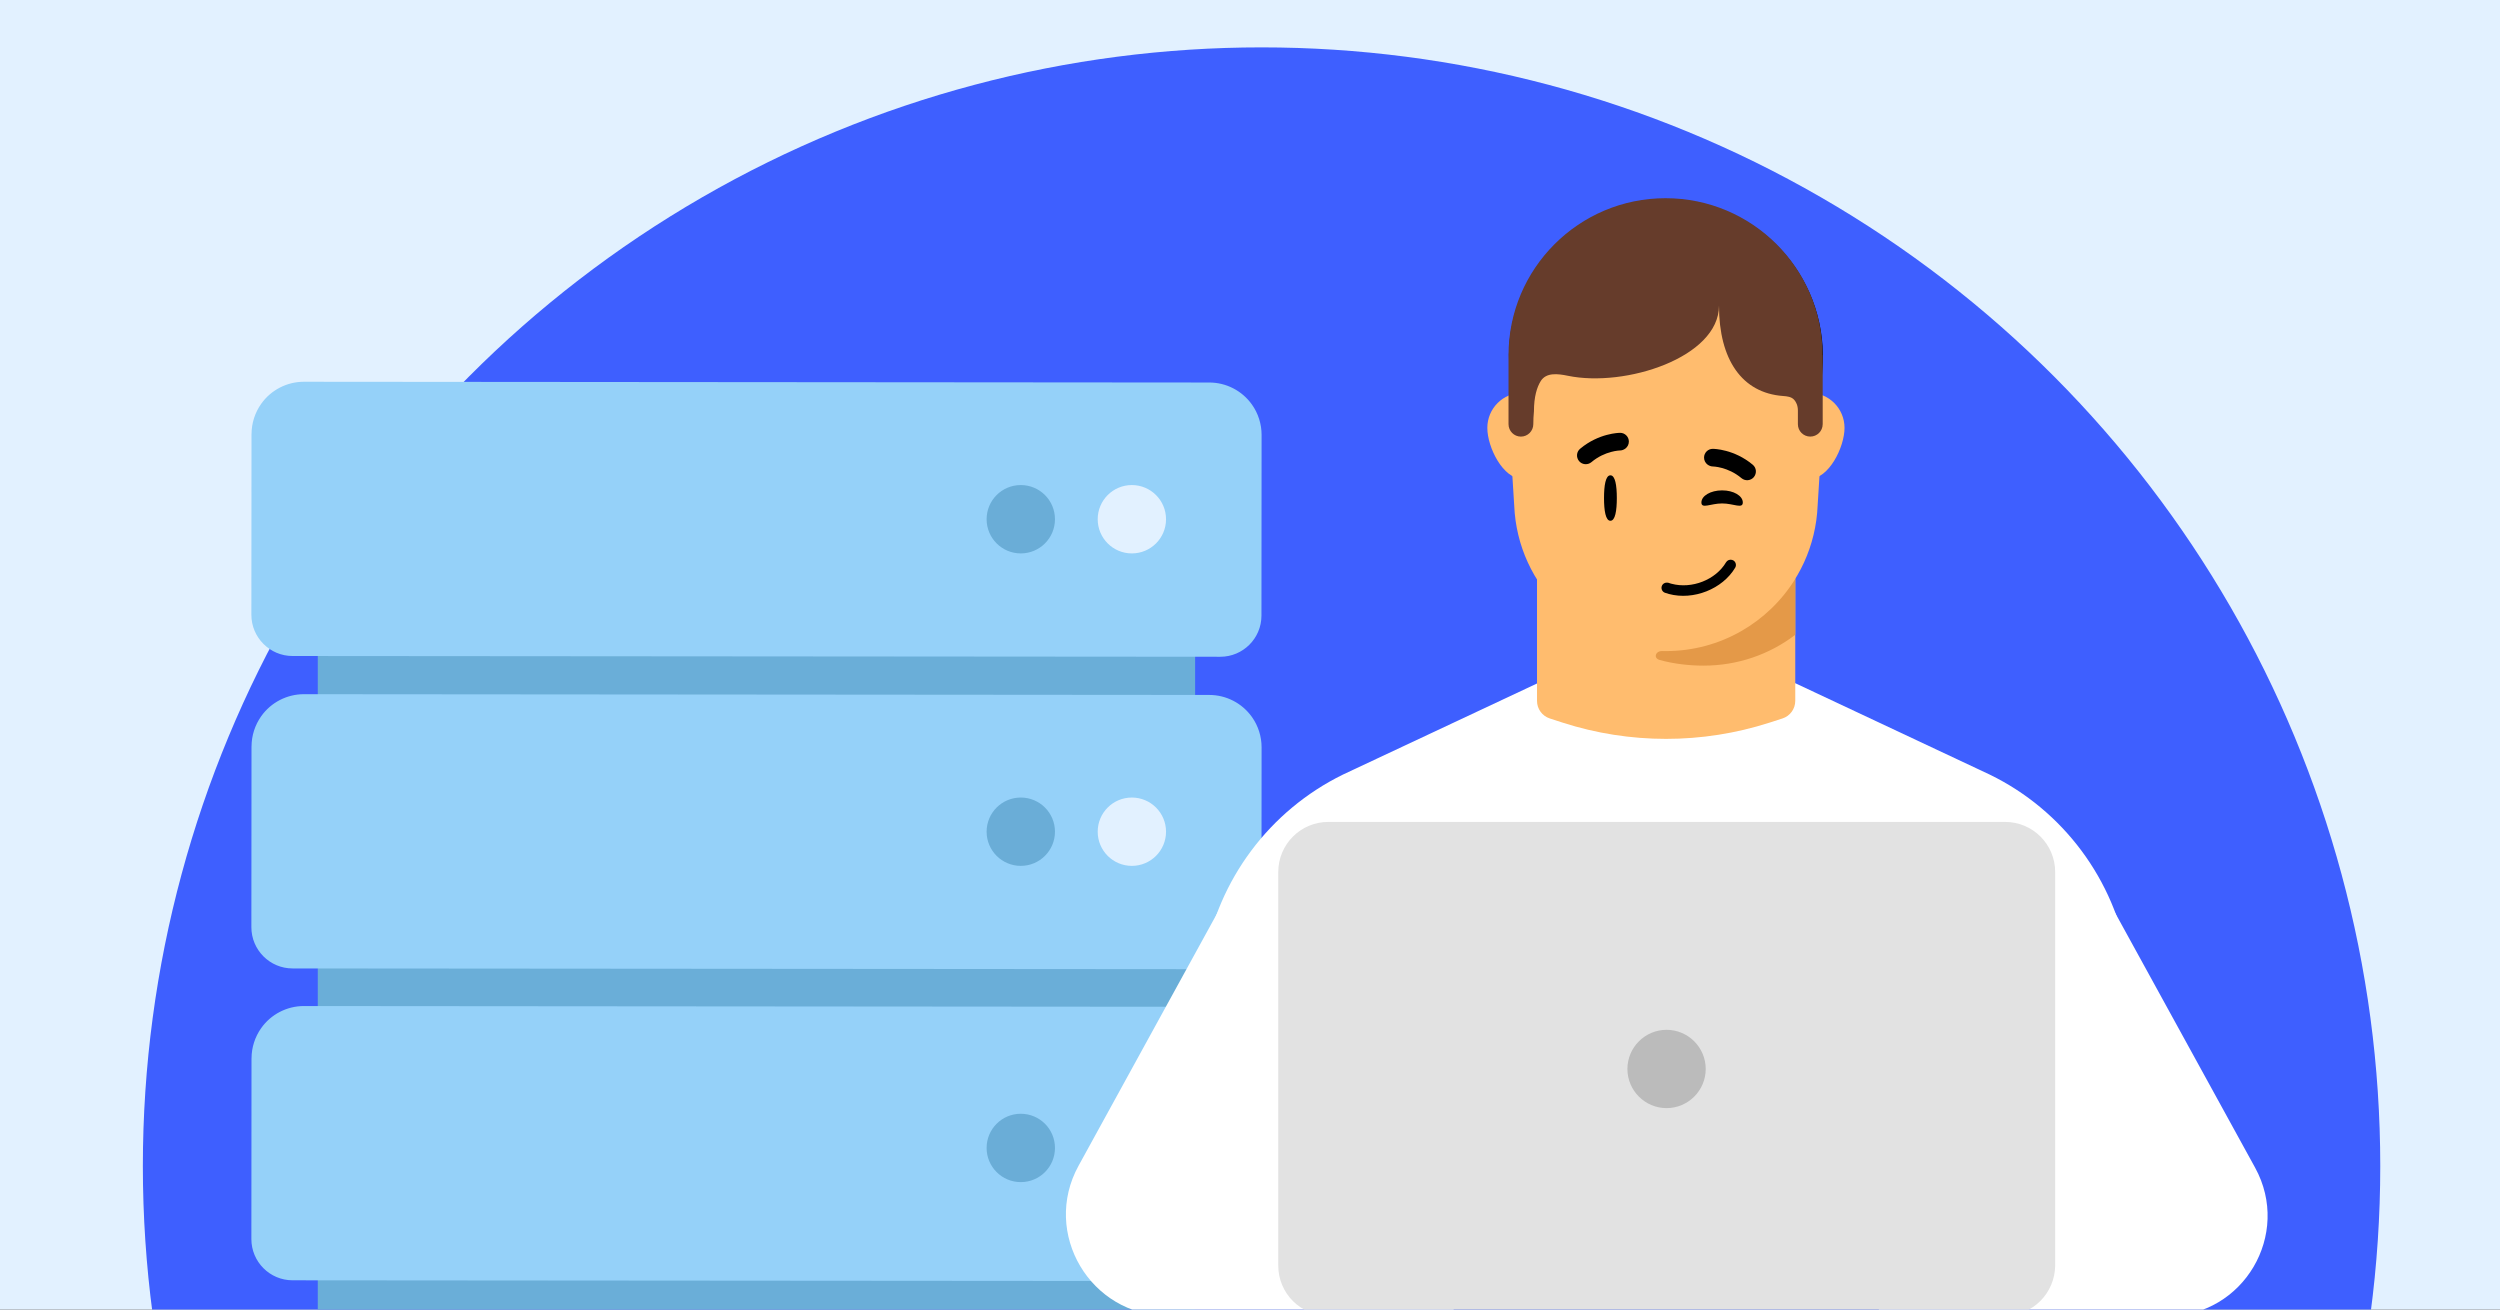 <svg viewBox="0 0 945 495" xmlns="http://www.w3.org/2000/svg" xmlns:xlink="http://www.w3.org/1999/xlink"><rect x="0" y="0" width="945" height="495" fill="#333333" stroke="none"/><clipPath id="clippath"><path d="M0 0H945V495H0Z"/></clipPath><g clip-path="url(#clippath)"><path d="M-5.55-10.42H955.75V507.88H-5.55Z" fill="#e2f1ff"/><circle cx="476.87" cy="440.78" fill="#3e5fff" r="422.87"/><path d="m120.12 478.68h331.64v20.67H120.12v-20.67Z" fill="#6aaed8"/><path d="m120.12 360.81h331.64v28.46H120.12v-28.46Z" fill="#6aaed8"/><path d="m95.07 400.06-.05 68.3c0 8.6 6.97 15.59 15.57 15.59l350.68.29c8.58 0 15.55-6.95 15.56-15.54l.05-68.33c0-4.1-1.27-8.12-3.65-11.47-3.71-5.22-9.72-8.33-16.12-8.33l-342.23-.29c-6.4 0-12.42 3.1-16.13 8.31-2.38 3.35-3.66 7.36-3.67 11.46h0Z" fill="#95d1f9"/><path d="m427.84 446.84c-7.13 0-12.91-5.78-12.91-12.92s5.78-12.92 12.91-12.92 12.92 5.78 12.92 12.92-5.78 12.92-12.92 12.92Z" fill="#e2f1ff"/><path d="m385.86 446.84c-7.13 0-12.92-5.78-12.92-12.92s5.78-12.92 12.92-12.92 12.92 5.78 12.92 12.92-5.78 12.92-12.92 12.92Z" fill="#6aadd7"/><path d="m120.12 242.71h331.64v20.67H120.12v-20.67Z" fill="#6aaed8"/><path d="m95.07 164.08-.05 68.3c0 8.6 6.97 15.59 15.57 15.59l350.68.29c8.58 0 15.55-6.95 15.56-15.54l.05-68.33c0-4.1-1.27-8.12-3.65-11.47-3.71-5.22-9.72-8.33-16.12-8.33l-342.23-.29c-6.4 0-12.42 3.1-16.13 8.31-2.38 3.35-3.66 7.36-3.67 11.46h0Z" fill="#95d1f9"/><path d="m95.07 282.18-.05 68.3c0 8.6 6.97 15.59 15.57 15.59l350.68.29c8.58 0 15.55-6.95 15.56-15.54l.05-68.33c0-4.11-1.27-8.12-3.65-11.47-3.71-5.22-9.72-8.33-16.12-8.33l-342.23-.29c-6.4 0-12.42 3.1-16.13 8.31-2.38 3.35-3.66 7.36-3.67 11.46h0Z" fill="#95d1f9"/><path d="m427.84 209.19c-7.13 0-12.91-5.78-12.91-12.92s5.78-12.92 12.91-12.92 12.92 5.78 12.92 12.92-5.78 12.92-12.92 12.92Z" fill="#e2f1ff"/><path d="m385.86 209.19c-7.13 0-12.92-5.78-12.92-12.92s5.78-12.92 12.92-12.92 12.92 5.78 12.92 12.92-5.78 12.92-12.92 12.92Z" fill="#6aadd7"/><path d="m427.84 327.3c-7.13 0-12.91-5.78-12.91-12.92s5.78-12.91 12.91-12.91 12.92 5.78 12.92 12.91-5.78 12.92-12.92 12.92Z" fill="#e2f1ff"/><path d="m385.86 327.3c-7.13 0-12.92-5.78-12.92-12.92s5.78-12.91 12.92-12.91 12.92 5.78 12.92 12.91-5.78 12.92-12.92 12.92Z" fill="#6aadd7"/><path d="m753.8 439.96c-.11 0-.11.11-.21.11-1.18.75-2.47 1.61-3.75 2.36 0 0-.11 0-.11.11-1.18.75-2.36 1.39-3.54 2.14l1.07-5.15c.32-1.5 1.39-2.36 2.57-2.57 1.72-.32 3.54.64 3.86 2.79l.11.21Z" fill="#ce8282"/><g fill="#ffffff"><path d="m460.45 344.57-52.75 96.07c-14.05 25.52 4.5 56.72 33.56 56.72h107.97l9.97-96.18-98.75-56.61Z"/><path d="m799.26 344.57 53.18 96.82c13.83 25.2-4.4 56.08-33.13 56.08h-108.83l-9.97-96.18 98.75-56.72Z"/><path d="m809.23 390.67c-.21.21-.43.54-.64.75-15.44 19.3-33.99 36.03-54.79 49.54-.11 0-.11.11-.21.11-1.18.75-2.47 1.61-3.75 2.36 0 0-.11 0-.11.11-1.18.75-2.36 1.39-3.54 2.14h0c-34.1 20.16-73.87 31.74-116.33 31.74-55.86 0-107.01-20.05-146.78-53.29-.75-.64-1.5-1.29-2.25-1.93-10.19-8.79-19.62-18.44-28.09-28.84-.75-.86-1.39-1.82-2.14-2.68l4.61-27.66c5.15-30.45 24.66-56.61 52.43-70.23l73.55-34.52h97.46l73.45 34.52c27.77 13.51 47.28 39.78 52.32 70.23l4.82 27.66Z"/></g><path d="m757.77 497.35h-255.61c-10.51 0-18.98-8.47-18.98-18.98v-148.71c0-10.51 8.47-18.98 18.98-18.98h255.72c10.51 0 18.98 8.47 18.98 18.98v148.71c-.11 10.51-8.58 18.98-19.09 18.98Z" fill="#e2e2e2"/><path d="m629.96 418.87c8.15 0 14.8-6.65 14.8-14.8s-6.65-14.8-14.8-14.8-14.8 6.65-14.8 14.8c0 8.15 6.65 14.8 14.8 14.8Z" fill="#bbbbbb"/><path d="m678.61 264.91c0 3.05-1.95 5.74-4.84 6.67l-4.9 1.58c-25.43 8.18-52.78 8.18-78.18 0l-4.86-1.58c-2.89-.93-4.84-3.62-4.84-6.64v-107.63h97.62v107.6Z" fill="#ffbc6e"/><path d="m588.76 161.74c0-7.36-5.94-13.28-13.27-13.28s-13.28 5.92-13.28 13.28 5.94 19.3 13.28 19.3 13.27-11.99 13.27-19.3Z" fill="#ffbc6e"/><path d="m697.23 161.74c0-7.36-5.94-13.28-13.28-13.28s-13.28 5.92-13.28 13.28 5.94 19.3 13.28 19.3 13.28-11.99 13.28-19.3Z" fill="#ffbc6e"/><path d="m629.71 223.33c-30.81 0-56.11-24.32-57.34-55.08l-1.95-31.14c-1.35-33.69 25.6-61.75 59.3-61.75s60.64 28.06 59.3 61.75l-1.95 31.14c-1.23 30.75-26.54 55.08-57.35 55.08h-.01Z"/><path d="m629.71 246.1c-30.81 0-56.11-24.32-57.34-55.08l-1.95-31.14c-1.35-33.69 25.6-61.75 59.3-61.75s60.64 28.06 59.3 61.75l-1.95 31.14c-1.23 30.75-26.54 55.08-57.35 55.08h-.01Z" fill="#ffbc6e"/><path d="m627.31 249.45c-2.43-.67-1.53-3.42.98-3.36.47.01.94.02 1.42.02h.01c20.62 0 38.77-10.89 48.9-27.31v21.15c-9.64 7.36-21.68 11.66-34.71 11.66-5.18 0-11.09-.62-16.6-2.15Z" fill="#e49948"/><path d="m611.16 188.26c0 4.74-.6 8.59-2.42 8.59s-2.42-3.84-2.42-8.59.6-8.59 2.42-8.59 2.42 3.84 2.42 8.59Z"/><path d="m614.4 169.56c.81-.63 1.32-1.59 1.31-2.68-.02-1.8-1.49-3.28-3.31-3.27-.35 0-8.04.1-15.1 6.01-1.41 1.17-1.59 3.23-.42 4.67 1.17 1.4 3.26 1.58 4.67.41 5.16-4.34 10.82-4.43 10.9-4.43.73-.01 1.4-.32 1.96-.72Z"/><path d="m645.44 175.61c-.81-.63-1.32-1.59-1.31-2.68.02-1.8 1.49-3.28 3.31-3.27.35 0 8.04.1 15.1 6.01 1.41 1.17 1.59 3.23.42 4.67-1.17 1.4-3.26 1.58-4.67.41-5.16-4.34-10.82-4.43-10.9-4.43-.73-.01-1.4-.32-1.96-.72Z"/><path d="m658.78 189.94c0 2.53-3.5.36-7.82.36s-7.83 2.17-7.83-.36 3.5-4.58 7.83-4.58 7.82 2.05 7.82 4.58Z"/><path d="m630.69 220.31c-1.13-.3-2.19.25-2.53 1.23-.37 1.02.18 2.17 1.21 2.53.47.16.96.32 1.45.45 9.32 2.5 20.32-1.88 25.09-9.95.26-.46.34-.99.2-1.51-.13-.52-.45-.95-.92-1.23-.15-.1-.31-.15-.5-.2-.87-.23-1.78.15-2.24.92-3.89 6.61-12.93 10.17-20.62 8.11-.38-.1-.78-.21-1.15-.37v.02s.02 0 .02 0Z"/><path d="m688.98 160.37v-26.12h-.05c0-32.75-26.58-59.33-59.35-59.33s-59.36 26.59-59.36 59.33v26.09c0 2.57 2.08 4.7 4.68 4.7s4.69-2.13 4.69-4.7c0-1.58.08-3.2.24-4.83 0-5.64 1.17-9.21 2.56-11.45 2.06-3.33 6.41-2.81 10.24-2.02 21.68 4.51 57.15-6.92 57.15-26.51 0 20.44 8.71 33.03 24.23 34.16 1.52.11 3.15.28 4.17 1.42.74.84 1.42 2.13 1.42 4.08v5.17c0 2.58 2.1 4.67 4.68 4.67s4.69-2.08 4.69-4.67Z" fill="#663c2b"/></g></svg>
